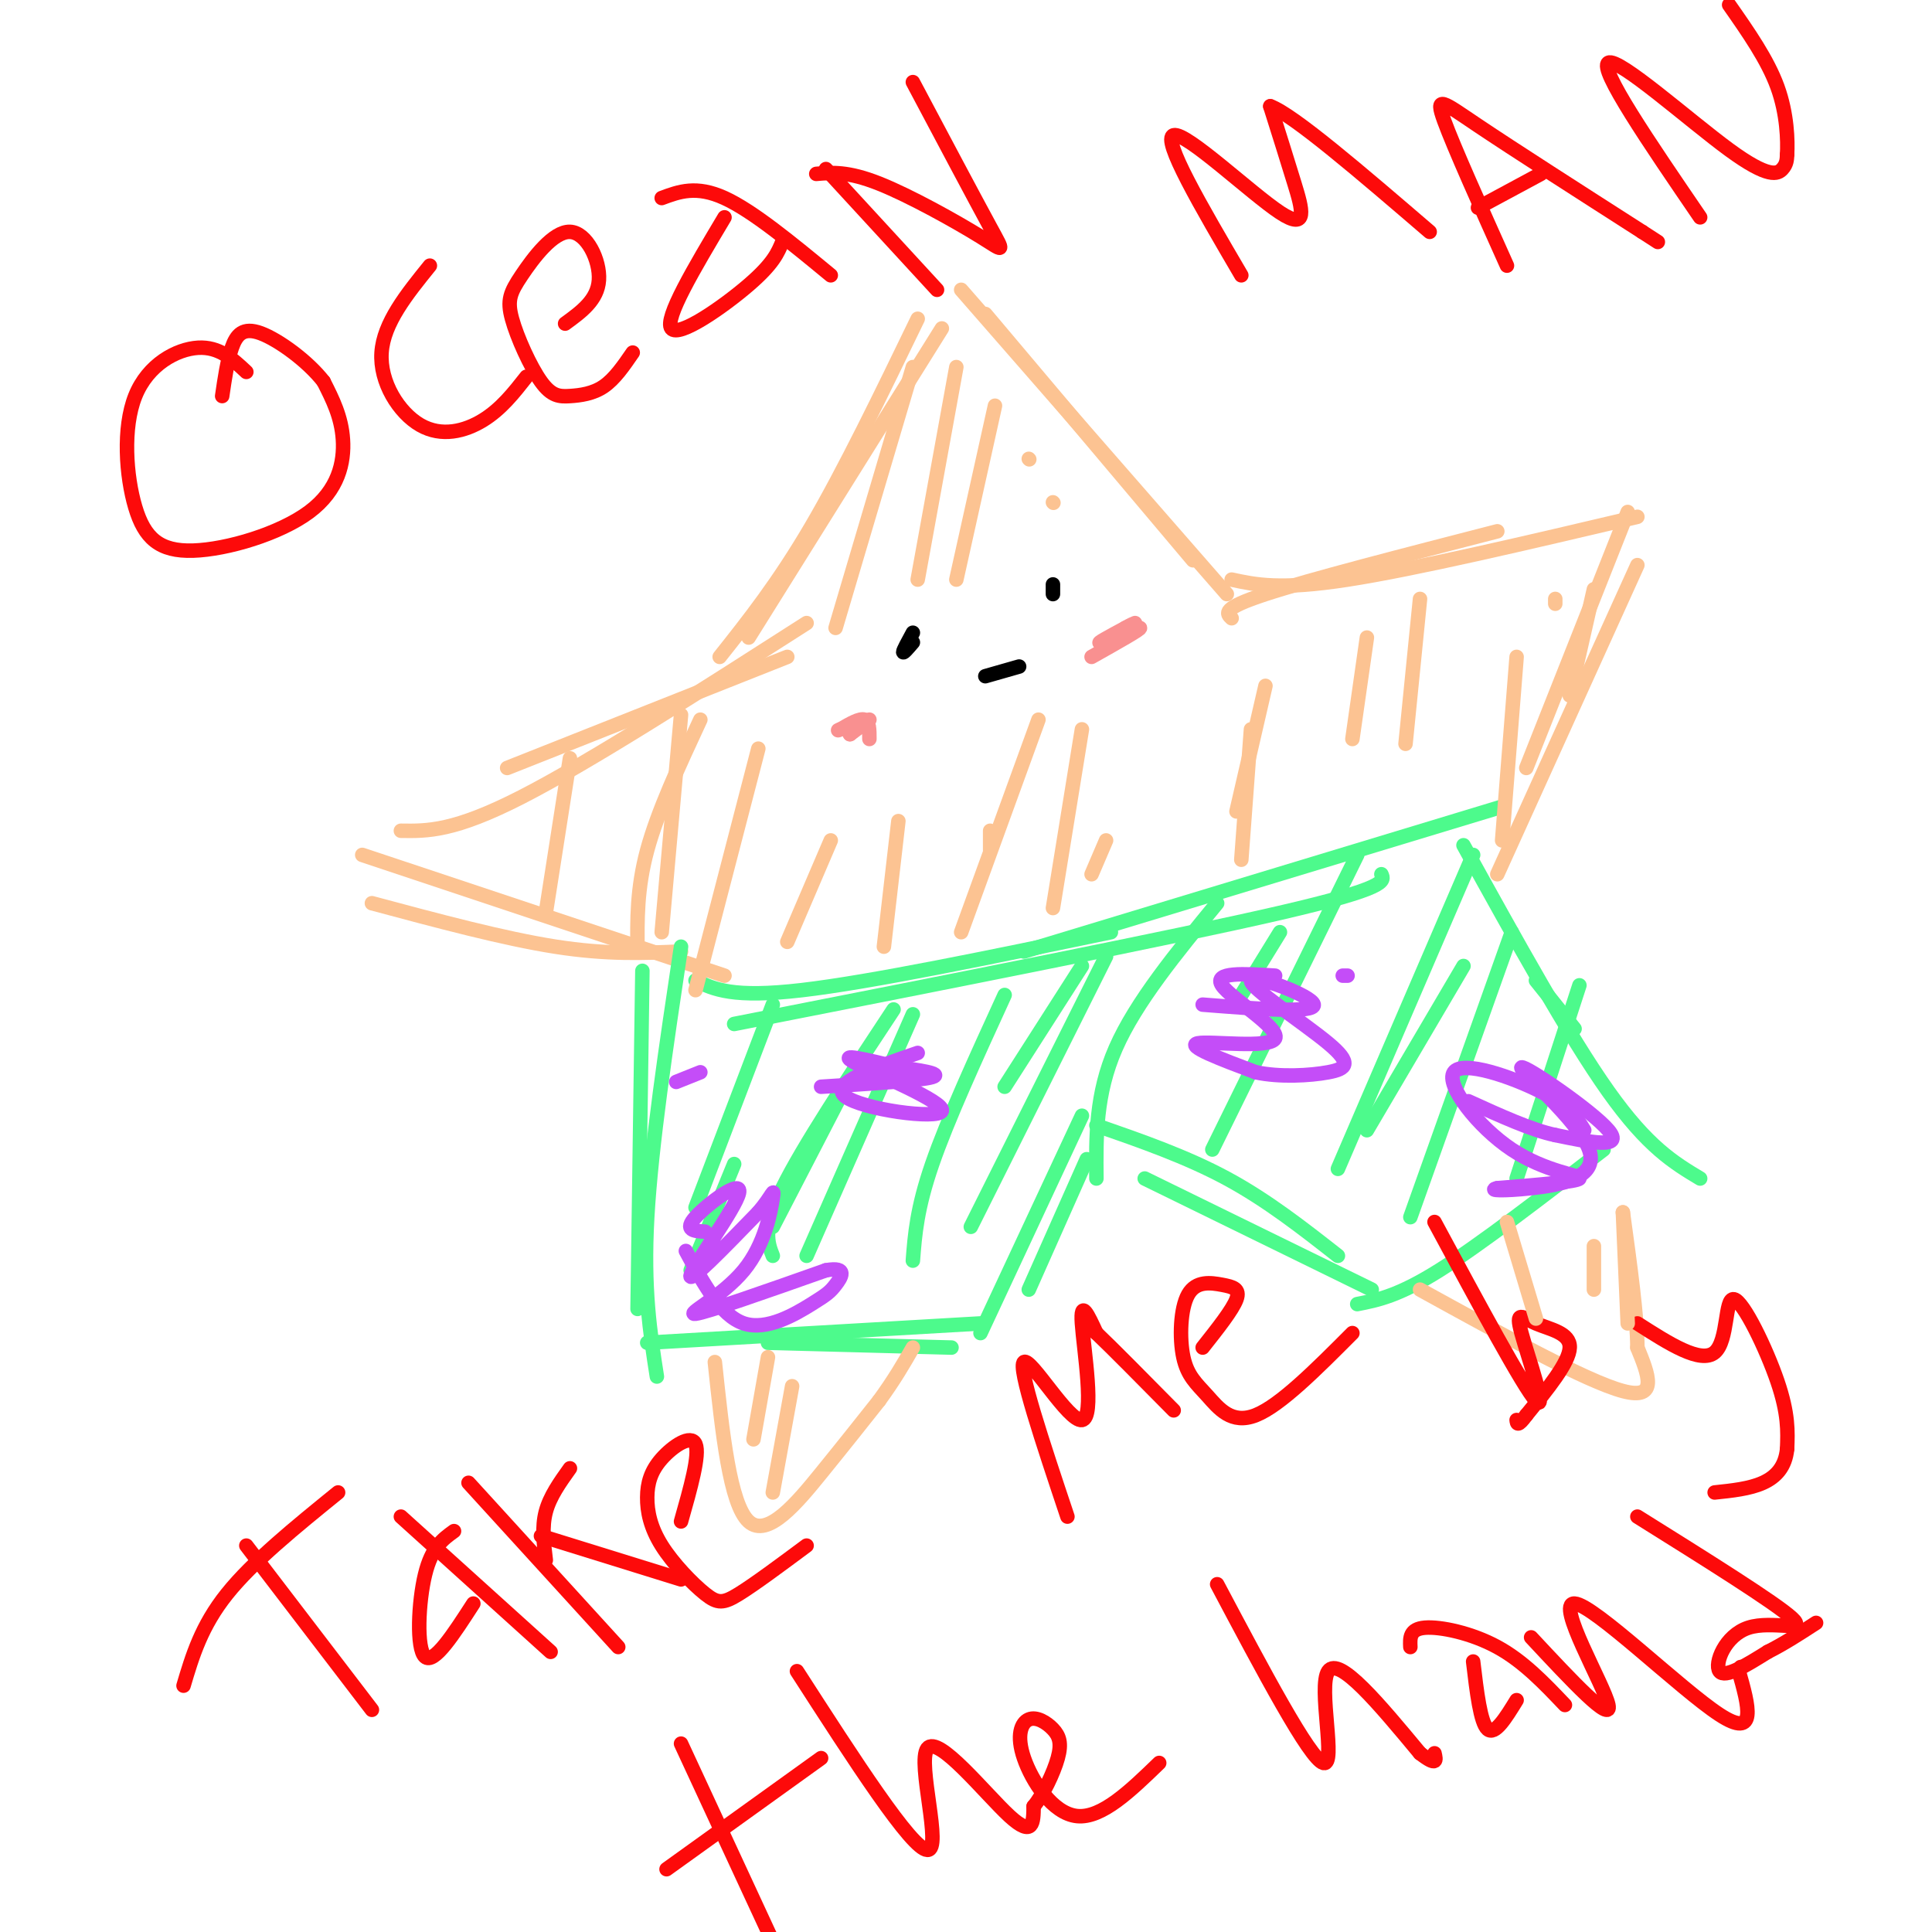 <svg viewBox='0 0 400 400' version='1.1' xmlns='http://www.w3.org/2000/svg' xmlns:xlink='http://www.w3.org/1999/xlink'><g fill='none' stroke='rgb(252,195,146)' stroke-width='3' stroke-linecap='round' stroke-linejoin='round'><path d='M190,66c-7.583,15.667 -15.167,31.333 -22,43c-6.833,11.667 -12.917,19.333 -19,27'/><path d='M155,132c0.000,0.000 40.000,-64.000 40,-64'/><path d='M199,60c0.000,0.000 55.000,63.000 55,63'/><path d='M204,65c0.000,0.000 43.000,51.000 43,51'/><path d='M163,136c0.000,0.000 -58.000,23.000 -58,23'/><path d='M167,129c-22.500,14.417 -45.000,28.833 -59,36c-14.000,7.167 -19.500,7.083 -25,7'/><path d='M75,177c0.000,0.000 75.000,25.000 75,25'/><path d='M77,187c13.667,3.667 27.333,7.333 38,9c10.667,1.667 18.333,1.333 26,1'/><path d='M255,128c-1.083,-1.000 -2.167,-2.000 7,-5c9.167,-3.000 28.583,-8.000 48,-13'/><path d='M255,120c5.000,1.083 10.000,2.167 24,0c14.000,-2.167 37.000,-7.583 60,-13'/><path d='M337,106c0.000,0.000 -21.000,53.000 -21,53'/><path d='M339,117c0.000,0.000 -29.000,64.000 -29,64'/></g>
<g fill='none' stroke='rgb(77,250,140)' stroke-width='3' stroke-linecap='round' stroke-linejoin='round'><path d='M144,203c3.833,1.833 7.667,3.667 22,2c14.333,-1.667 39.167,-6.833 64,-12'/><path d='M152,212c45.333,-8.917 90.667,-17.833 113,-23c22.333,-5.167 21.667,-6.583 21,-8'/><path d='M212,197c0.000,0.000 99.000,-30.000 99,-30'/><path d='M133,201c0.000,0.000 -1.000,70.000 -1,70'/><path d='M141,196c-3.083,20.583 -6.167,41.167 -7,56c-0.833,14.833 0.583,23.917 2,33'/><path d='M134,278c0.000,0.000 69.000,-4.000 69,-4'/><path d='M159,278c0.000,0.000 38.000,1.000 38,1'/><path d='M203,276c0.000,0.000 21.000,-45.000 21,-45'/><path d='M213,267c0.000,0.000 12.000,-27.000 12,-27'/><path d='M227,233c9.333,3.250 18.667,6.500 27,11c8.333,4.500 15.667,10.250 23,16'/><path d='M237,244c0.000,0.000 47.000,23.000 47,23'/><path d='M281,270c4.250,-0.833 8.500,-1.667 17,-7c8.500,-5.333 21.250,-15.167 34,-25'/><path d='M303,175c10.917,19.750 21.833,39.500 30,51c8.167,11.500 13.583,14.750 19,18'/><path d='M318,203c0.000,0.000 8.000,10.000 8,10'/><path d='M160,208c0.000,0.000 -16.000,42.000 -16,42'/><path d='M185,209c-9.417,14.250 -18.833,28.500 -23,37c-4.167,8.500 -3.083,11.250 -2,14'/><path d='M189,210c0.000,0.000 -22.000,50.000 -22,50'/><path d='M208,206c-5.917,12.917 -11.833,25.833 -15,35c-3.167,9.167 -3.583,14.583 -4,20'/><path d='M229,198c0.000,0.000 -28.000,56.000 -28,56'/><path d='M252,187c-8.417,10.250 -16.833,20.500 -21,30c-4.167,9.500 -4.083,18.250 -4,27'/><path d='M281,177c0.000,0.000 -30.000,61.000 -30,61'/><path d='M305,177c0.000,0.000 -28.000,65.000 -28,65'/><path d='M313,193c0.000,0.000 -21.000,59.000 -21,59'/><path d='M327,204c0.000,0.000 -13.000,40.000 -13,40'/><path d='M303,200c0.000,0.000 -20.000,34.000 -20,34'/><path d='M265,193c0.000,0.000 -8.000,13.000 -8,13'/><path d='M224,200c0.000,0.000 -16.000,25.000 -16,25'/><path d='M175,225c0.000,0.000 -15.000,29.000 -15,29'/><path d='M152,241c0.000,0.000 -9.000,22.000 -9,22'/></g>
<g fill='none' stroke='rgb(252,195,146)' stroke-width='3' stroke-linecap='round' stroke-linejoin='round'><path d='M148,282c1.556,14.711 3.111,29.422 7,33c3.889,3.578 10.111,-3.978 15,-10c4.889,-6.022 8.444,-10.511 12,-15'/><path d='M182,290c3.167,-4.333 5.083,-7.667 7,-11'/><path d='M294,267c17.250,9.500 34.500,19.000 42,21c7.500,2.000 5.250,-3.500 3,-9'/><path d='M339,279c0.000,-6.167 -1.500,-17.083 -3,-28'/></g>
<g fill='none' stroke='rgb(196,77,248)' stroke-width='3' stroke-linecap='round' stroke-linejoin='round'><path d='M328,234c-1.541,-2.488 -3.081,-4.976 -9,-8c-5.919,-3.024 -16.215,-6.584 -18,-4c-1.785,2.584 4.943,11.311 12,16c7.057,4.689 14.445,5.340 14,6c-0.445,0.660 -8.722,1.330 -17,2'/><path d='M310,246c-2.086,0.464 1.198,0.624 7,0c5.802,-0.624 14.122,-2.033 12,-8c-2.122,-5.967 -14.687,-16.491 -14,-17c0.687,-0.509 14.625,8.997 18,13c3.375,4.003 -3.812,2.501 -11,1'/><path d='M322,235c-4.833,-1.000 -11.417,-4.000 -18,-7'/><path d='M146,255c-2.244,-0.119 -4.488,-0.238 -2,-3c2.488,-2.762 9.708,-8.167 9,-5c-0.708,3.167 -9.345,14.905 -10,17c-0.655,2.095 6.673,-5.452 14,-13'/><path d='M157,251c2.963,-3.427 3.372,-5.496 3,-3c-0.372,2.496 -1.523,9.557 -6,15c-4.477,5.443 -12.279,9.270 -10,9c2.279,-0.270 14.640,-4.635 27,-9'/><path d='M171,263c4.748,-0.844 3.118,1.547 2,3c-1.118,1.453 -1.724,1.968 -5,4c-3.276,2.032 -9.222,5.581 -14,4c-4.778,-1.581 -8.389,-8.290 -12,-15'/><path d='M264,202c-6.440,-0.405 -12.881,-0.810 -11,2c1.881,2.810 12.083,8.833 11,11c-1.083,2.167 -13.452,0.476 -16,1c-2.548,0.524 4.726,3.262 12,6'/><path d='M260,222c4.919,1.060 11.216,0.709 15,0c3.784,-0.709 5.056,-1.778 0,-6c-5.056,-4.222 -16.438,-11.598 -16,-13c0.438,-1.402 12.697,3.171 13,5c0.303,1.829 -11.348,0.915 -23,0'/><path d='M190,218c-9.190,3.161 -18.381,6.321 -15,9c3.381,2.679 19.333,4.875 20,3c0.667,-1.875 -13.952,-7.821 -18,-10c-4.048,-2.179 2.476,-0.589 9,1'/><path d='M186,221c3.978,0.511 9.422,1.289 7,2c-2.422,0.711 -12.711,1.356 -23,2'/><path d='M145,222c0.000,0.000 -5.000,2.000 -5,2'/><path d='M278,202c0.000,0.000 1.000,0.000 1,0'/></g>
<g fill='none' stroke='rgb(0,0,0)' stroke-width='3' stroke-linecap='round' stroke-linejoin='round'><path d='M189,131c-1.000,1.833 -2.000,3.667 -2,4c0.000,0.333 1.000,-0.833 2,-2'/><path d='M218,121c0.000,0.000 0.000,2.000 0,2'/><path d='M204,140c0.000,0.000 7.000,-2.000 7,-2'/></g>
<g fill='none' stroke='rgb(249,144,144)' stroke-width='3' stroke-linecap='round' stroke-linejoin='round'><path d='M180,153c0.000,-1.833 0.000,-3.667 -1,-4c-1.000,-0.333 -3.000,0.833 -5,2'/><path d='M174,151c-0.833,0.333 -0.417,0.167 0,0'/><path d='M226,136c5.222,-2.933 10.444,-5.867 10,-6c-0.444,-0.133 -6.556,2.533 -8,3c-1.444,0.467 1.778,-1.267 5,-3'/><path d='M233,130c1.167,-0.667 1.583,-0.833 2,-1'/><path d='M180,149c0.000,0.000 -4.000,3.000 -4,3'/><path d='M176,152c-0.333,0.167 0.833,-0.917 2,-2'/></g>
<g fill='none' stroke='rgb(253,10,10)' stroke-width='3' stroke-linecap='round' stroke-linejoin='round'><path d='M51,77c-2.804,-2.631 -5.608,-5.262 -10,-5c-4.392,0.262 -10.371,3.418 -13,10c-2.629,6.582 -1.906,16.590 0,23c1.906,6.410 4.995,9.223 12,9c7.005,-0.223 17.924,-3.483 24,-8c6.076,-4.517 7.307,-10.291 7,-15c-0.307,-4.709 -2.154,-8.355 -4,-12'/><path d='M67,79c-3.226,-4.179 -9.292,-8.625 -13,-10c-3.708,-1.375 -5.060,0.321 -6,3c-0.940,2.679 -1.470,6.339 -2,10'/><path d='M89,55c-4.798,5.935 -9.595,11.869 -10,18c-0.405,6.131 3.583,12.458 8,15c4.417,2.542 9.262,1.298 13,-1c3.738,-2.298 6.369,-5.649 9,-9'/><path d='M117,67c3.361,-2.445 6.723,-4.890 7,-9c0.277,-4.110 -2.529,-9.885 -6,-10c-3.471,-0.115 -7.606,5.431 -10,9c-2.394,3.569 -3.048,5.161 -2,9c1.048,3.839 3.796,9.926 6,13c2.204,3.074 3.863,3.135 6,3c2.137,-0.135 4.754,-0.467 7,-2c2.246,-1.533 4.123,-4.266 6,-7'/><path d='M150,45c-6.267,10.511 -12.533,21.022 -11,23c1.533,1.978 10.867,-4.578 16,-9c5.133,-4.422 6.067,-6.711 7,-9'/><path d='M137,41c3.583,-1.333 7.167,-2.667 13,0c5.833,2.667 13.917,9.333 22,16'/><path d='M171,35c0.000,0.000 23.000,25.000 23,25'/><path d='M169,36c3.274,-0.280 6.548,-0.560 13,2c6.452,2.560 16.083,7.958 21,11c4.917,3.042 5.119,3.726 2,-2c-3.119,-5.726 -9.560,-17.863 -16,-30'/><path d='M257,57c-8.286,-14.149 -16.571,-28.298 -14,-29c2.571,-0.702 16.000,12.042 22,16c6.000,3.958 4.571,-0.869 3,-6c-1.571,-5.131 -3.286,-10.565 -5,-16'/><path d='M263,22c4.667,1.667 18.833,13.833 33,26'/><path d='M312,55c-5.511,-12.289 -11.022,-24.578 -13,-30c-1.978,-5.422 -0.422,-3.978 7,1c7.422,4.978 20.711,13.489 34,22'/><path d='M340,48c5.667,3.667 2.833,1.833 0,0'/><path d='M306,43c0.000,0.000 13.000,-7.000 13,-7'/><path d='M352,45c-10.536,-15.423 -21.071,-30.845 -19,-32c2.071,-1.155 16.750,11.958 25,18c8.250,6.042 10.071,5.012 11,4c0.929,-1.012 0.964,-2.006 1,-3'/><path d='M370,32c0.156,-2.822 0.044,-8.378 -2,-14c-2.044,-5.622 -6.022,-11.311 -10,-17'/><path d='M38,349c1.833,-6.167 3.667,-12.333 9,-19c5.333,-6.667 14.167,-13.833 23,-21'/><path d='M51,320c0.000,0.000 26.000,34.000 26,34'/><path d='M94,317c-2.311,1.667 -4.622,3.333 -6,9c-1.378,5.667 -1.822,15.333 0,17c1.822,1.667 5.911,-4.667 10,-11'/><path d='M83,314c0.000,0.000 31.000,28.000 31,28'/><path d='M97,307c0.000,0.000 31.000,34.000 31,34'/><path d='M113,323c-0.417,-3.417 -0.833,-6.833 0,-10c0.833,-3.167 2.917,-6.083 5,-9'/><path d='M112,318c0.000,0.000 29.000,9.000 29,9'/><path d='M141,315c1.962,-6.920 3.925,-13.840 3,-16c-0.925,-2.160 -4.737,0.441 -7,3c-2.263,2.559 -2.977,5.078 -3,8c-0.023,2.922 0.643,6.247 3,10c2.357,3.753 6.404,7.933 9,10c2.596,2.067 3.742,2.019 7,0c3.258,-2.019 8.629,-6.010 14,-10'/><path d='M221,314c-5.179,-15.488 -10.357,-30.976 -9,-32c1.357,-1.024 9.250,12.417 12,12c2.750,-0.417 0.357,-14.690 0,-20c-0.357,-5.310 1.321,-1.655 3,2'/><path d='M227,276c3.167,3.000 9.583,9.500 16,16'/><path d='M249,279c3.101,-3.919 6.203,-7.837 7,-10c0.797,-2.163 -0.710,-2.570 -3,-3c-2.290,-0.430 -5.362,-0.883 -7,2c-1.638,2.883 -1.841,9.103 -1,13c0.841,3.897 2.726,5.472 5,8c2.274,2.528 4.935,6.008 10,4c5.065,-2.008 12.532,-9.504 20,-17'/><path d='M297,253c9.236,17.145 18.472,34.290 21,37c2.528,2.710 -1.652,-9.016 -3,-14c-1.348,-4.984 0.137,-3.226 3,-2c2.863,1.226 7.104,1.922 7,5c-0.104,3.078 -4.552,8.539 -9,14'/><path d='M316,293c-1.833,2.500 -1.917,1.750 -2,1'/><path d='M339,274c6.565,4.202 13.131,8.405 16,6c2.869,-2.405 2.042,-11.417 4,-11c1.958,0.417 6.702,10.262 9,17c2.298,6.738 2.149,10.369 2,14'/><path d='M370,300c-0.356,3.644 -2.244,5.756 -5,7c-2.756,1.244 -6.378,1.622 -10,2'/><path d='M141,361c0.000,0.000 19.000,41.000 19,41'/><path d='M138,387c0.000,0.000 32.000,-23.000 32,-23'/><path d='M165,346c11.887,18.440 23.774,36.881 27,37c3.226,0.119 -2.208,-18.083 0,-21c2.208,-2.917 12.060,9.452 17,14c4.940,4.548 4.970,1.274 5,-2'/><path d='M214,374c1.898,-2.261 4.145,-6.915 5,-10c0.855,-3.085 0.320,-4.603 -1,-6c-1.320,-1.397 -3.426,-2.673 -5,-2c-1.574,0.673 -2.616,3.297 -1,8c1.616,4.703 5.890,11.487 11,12c5.110,0.513 11.055,-5.243 17,-11'/><path d='M252,328c9.600,18.111 19.200,36.222 22,37c2.800,0.778 -1.200,-15.778 1,-19c2.200,-3.222 10.600,6.889 19,17'/><path d='M294,363c3.667,2.833 3.333,1.417 3,0'/><path d='M305,344c0.750,6.333 1.500,12.667 3,14c1.500,1.333 3.750,-2.333 6,-6'/><path d='M292,341c-0.089,-1.867 -0.178,-3.733 3,-4c3.178,-0.267 9.622,1.067 15,4c5.378,2.933 9.689,7.467 14,12'/><path d='M317,339c8.423,9.030 16.845,18.060 16,14c-0.845,-4.060 -10.958,-21.208 -7,-21c3.958,0.208 21.988,17.774 30,23c8.012,5.226 6.006,-1.887 4,-9'/><path d='M360,346c0.667,-1.500 0.333,-0.750 0,0'/><path d='M339,314c14.304,8.940 28.607,17.881 32,21c3.393,3.119 -4.125,0.417 -9,2c-4.875,1.583 -7.107,7.452 -6,9c1.107,1.548 5.554,-1.226 10,-4'/><path d='M366,342c3.333,-1.667 6.667,-3.833 10,-6'/></g>
<g fill='none' stroke='rgb(252,195,146)' stroke-width='3' stroke-linecap='round' stroke-linejoin='round'><path d='M118,157c0.000,0.000 -5.000,32.000 -5,32'/><path d='M145,149c-4.417,9.500 -8.833,19.000 -11,27c-2.167,8.000 -2.083,14.500 -2,21'/><path d='M141,148c0.000,0.000 -4.000,45.000 -4,45'/><path d='M157,155c0.000,0.000 -13.000,50.000 -13,50'/><path d='M172,174c0.000,0.000 -9.000,21.000 -9,21'/><path d='M186,170c0.000,0.000 -3.000,26.000 -3,26'/><path d='M205,172c0.000,0.000 0.000,4.000 0,4'/><path d='M229,174c0.000,0.000 -3.000,7.000 -3,7'/><path d='M259,151c0.000,0.000 -2.000,27.000 -2,27'/><path d='M294,124c0.000,0.000 -3.000,30.000 -3,30'/><path d='M314,136c0.000,0.000 -3.000,38.000 -3,38'/><path d='M330,122c0.000,0.000 -5.000,22.000 -5,22'/><path d='M322,124c0.000,0.000 0.000,1.000 0,1'/><path d='M189,76c0.000,0.000 -16.000,54.000 -16,54'/><path d='M198,76c0.000,0.000 -8.000,44.000 -8,44'/><path d='M206,84c0.000,0.000 -8.000,36.000 -8,36'/><path d='M213,95c0.000,0.000 0.100,0.100 0.1,0.1'/><path d='M159,281c0.000,0.000 -3.000,17.000 -3,17'/><path d='M164,287c0.000,0.000 -4.000,22.000 -4,22'/><path d='M312,253c0.000,0.000 6.000,20.000 6,20'/><path d='M330,258c0.000,0.000 0.000,9.000 0,9'/><path d='M336,251c0.000,0.000 1.000,23.000 1,23'/><path d='M224,151c0.000,0.000 -6.000,37.000 -6,37'/><path d='M215,149c0.000,0.000 -16.000,44.000 -16,44'/><path d='M262,142c0.000,0.000 -6.000,26.000 -6,26'/><path d='M283,132c0.000,0.000 -3.000,21.000 -3,21'/><path d='M218,104c0.000,0.000 0.100,0.100 0.1,0.1'/></g>
</svg>